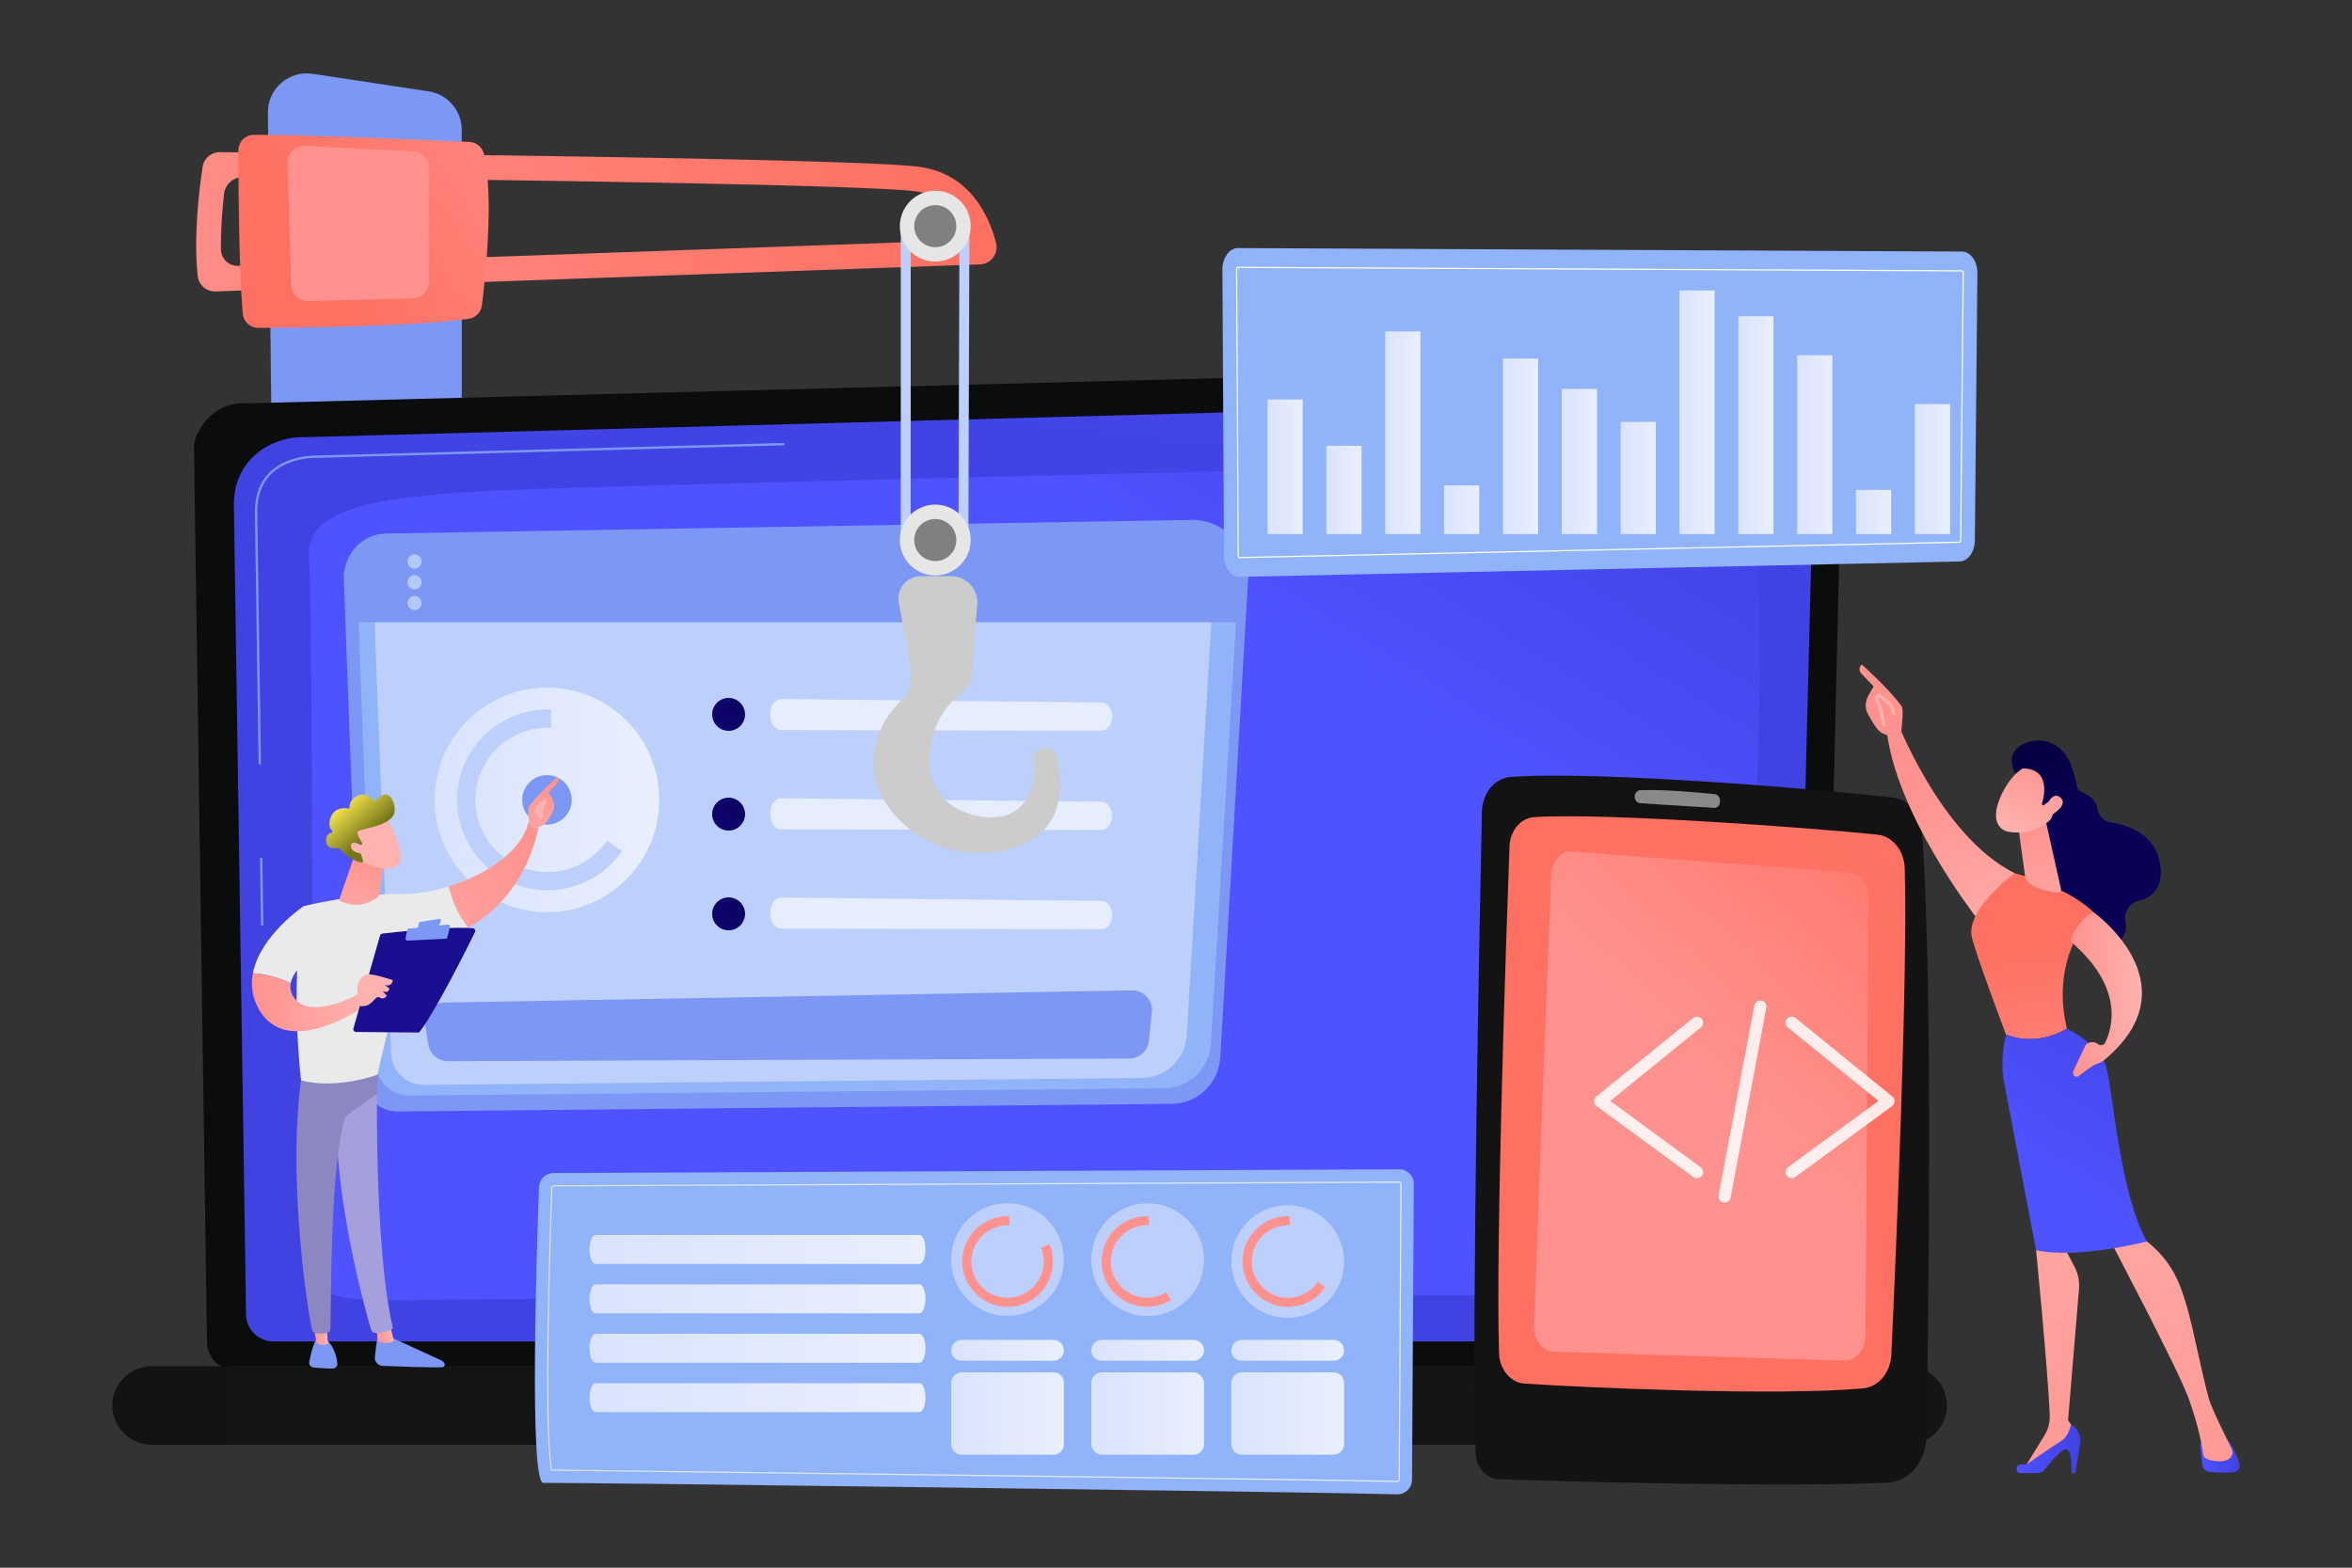 <?xml version="1.0" encoding="UTF-8"?>
<svg xmlns="http://www.w3.org/2000/svg" xmlns:xlink="http://www.w3.org/1999/xlink" id="ap" viewBox="0 0 2250 1500">
  <rect x="0" y="0" width="2250" height="1500" fill="#333333" stroke="none"/>
  <defs>
    <style>.el{opacity:.85;}.em{fill:url(#cq);}.en{fill:url(#cu);}.eo{fill:url(#as);}.ep{fill:url(#bn);}.eq{fill:url(#dg);}.er{fill:url(#cm);}.es{fill:url(#cy);}.et{fill:url(#cr);}.eu{fill:url(#cj);}.ev{fill:url(#ct);}.ew{fill:url(#bq);}.ex{fill:url(#bs);}.ey{fill:url(#bc);}.ez{fill:url(#bx);}.fa{fill:url(#dh);}.fb{fill:url(#bk);}.fc{fill:url(#bl);}.fd{fill:url(#ay);}.fe{fill:url(#cx);}.ff,.fg,.fh{fill:#fff;}.fi{fill:url(#cn);}.fj{fill:url(#dq);}.fk{fill:url(#ar);}.fg{opacity:.5;}.fl{fill:url(#bh);}.fm{fill:url(#ch);}.fn{fill:url(#cl);}.fo{fill:url(#db);}.fp{fill:url(#bb);}.fq{fill:url(#ax);}.fr{fill:url(#de);}.fs{fill:url(#dl);}.ft{fill:url(#dn);}.fu{fill:url(#dd);}.fv{fill:url(#du);}.fw{fill:url(#bj);}.fx{fill:url(#da);}.fy{fill:url(#dc);}.fz{fill:url(#bt);}.ga{fill:url(#by);}.gb{fill:url(#bg);}.gc{fill:url(#aq);}.gd{fill:url(#bw);}.ge{fill:url(#ci);}.gf{fill:url(#br);}.gg{fill:url(#aw);}.gh{fill:url(#dm);}.gi{fill:url(#dw);}.gj{fill:url(#dk);}.gk{fill:url(#az);}.gl{fill:url(#dj);}.gm{fill:url(#cd);}.gn{fill:url(#cf);}.go{fill:url(#bm);}.gp{fill:url(#bu);}.gq{fill:url(#be);}.gr{fill:url(#ba);}.gs{fill:url(#av);}.gt{fill:url(#bf);}.gu{fill:url(#cc);}.gv{fill:#7d97f4;}.gw{fill:url(#cb);}.gx{fill:#91b3fa;}.gy{fill:url(#at);}.gz{fill:#ccc;}.ha{fill:url(#co);}.hb{fill:url(#cv);}.fh{opacity:.62;}.hc{fill:url(#bv);}.hd{fill:url(#cw);}.he{fill:url(#cp);}.hf{fill:url(#bo);}.hg{fill:gray;}.hh{fill:url(#df);}.hi{fill:url(#bp);}.hj{fill:url(#au);}.hk{fill:#bdd0fb;}.hl{fill:url(#ca);}.hm{fill:url(#cz);}.hn{fill:url(#ds);}.ho{fill:url(#dt);}.hp{fill:url(#bd);}.hq{fill:url(#dr);}.hr{fill:url(#dv);}.hs{fill:url(#cs);}.ht{fill:url(#cg);}.hu{fill:url(#do);}.hv{fill:url(#dp);}.hw{fill:url(#bi);}.hx{fill:url(#ck);}.hy{fill:url(#ce);}.hz{fill:#e6e6e6;}.ia{fill:url(#bz);}.ib{fill:url(#di);}</style>
    <linearGradient id="aq" x1="1784.33" y1="1642.32" x2="1778.95" y2="1656.34" gradientTransform="translate(-442.83 -84.47) rotate(-10.96)" gradientUnits="userSpaceOnUse">
      <stop offset="0" stop-color="#a737d5"></stop>
      <stop offset="1" stop-color="#ef497a"></stop>
    </linearGradient>
    <linearGradient id="ar" x1="1610.11" y1="936.61" x2="1606.57" y2="945.83" gradientTransform="translate(279.57 93.8) rotate(6.75)" xlink:href="#aq"></linearGradient>
    <linearGradient id="as" x1="833.88" y1="1245.6" x2="1185.47" y2="190.81" gradientUnits="userSpaceOnUse">
      <stop offset="0" stop-color="#0b0c0c"></stop>
      <stop offset="1" stop-color="#0b0c0c"></stop>
    </linearGradient>
    <linearGradient id="at" x1="1008.6" y1="540.65" x2="1167.56" y2="-779.62" gradientUnits="userSpaceOnUse">
      <stop offset="0" stop-color="#4042e2"></stop>
      <stop offset="1" stop-color="#4f52ff"></stop>
    </linearGradient>
    <linearGradient id="au" x1="1357.15" y1="258.4" x2="1164.49" y2="565.98" xlink:href="#at"></linearGradient>
    <linearGradient id="av" x1="1262.08" y1="1346.93" x2="-126.86" y2="1336.27" gradientUnits="userSpaceOnUse">
      <stop offset="0" stop-color="#151515"></stop>
      <stop offset="1" stop-color="#131313"></stop>
    </linearGradient>
    <linearGradient id="aw" x1="1036.54" y1="429.94" x2="779.66" y2="930.17" gradientUnits="userSpaceOnUse">
      <stop offset="0" stop-color="#fe7062"></stop>
      <stop offset="1" stop-color="#ff928e"></stop>
    </linearGradient>
    <linearGradient id="ax" x1="1217.42" y1="522.82" x2="960.54" y2="1023.06" xlink:href="#aw"></linearGradient>
    <linearGradient id="ay" x1="1126.13" y1="475.94" x2="869.25" y2="976.18" xlink:href="#aw"></linearGradient>
    <linearGradient id="az" x1="2113.31" y1="242.03" x2="1951.07" y2="522.56" xlink:href="#av"></linearGradient>
    <linearGradient id="ba" x1="1750.44" y1="938.49" x2="2944.05" y2="-174.6" xlink:href="#aw"></linearGradient>
    <linearGradient id="bb" x1="1907.31" y1="767.57" x2="1643.68" y2="1048.11" xlink:href="#aw"></linearGradient>
    <linearGradient id="bc" x1="523.4" y1="1274.32" x2="1340.79" y2="1274.32" gradientUnits="userSpaceOnUse">
      <stop offset="0" stop-color="#dae3fe"></stop>
      <stop offset="1" stop-color="#e9effd"></stop>
    </linearGradient>
    <linearGradient id="bd" x1="563.96" y1="1195.52" x2="885.33" y2="1195.52" xlink:href="#bc"></linearGradient>
    <linearGradient id="be" x1="563.96" y1="1242.79" x2="885.33" y2="1242.79" xlink:href="#bc"></linearGradient>
    <linearGradient id="bf" x1="563.96" y1="1290.07" x2="885.33" y2="1290.07" xlink:href="#bc"></linearGradient>
    <linearGradient id="bg" x1="563.96" y1="1337.35" x2="885.33" y2="1337.35" xlink:href="#bc"></linearGradient>
    <linearGradient id="bh" x1="1085.01" y1="743.84" x2="1008.4" y2="1036.74" xlink:href="#aw"></linearGradient>
    <linearGradient id="bi" x1="1204.07" y1="774.98" x2="1127.46" y2="1067.88" xlink:href="#aw"></linearGradient>
    <linearGradient id="bj" x1="1334.83" y1="809.18" x2="1258.23" y2="1102.08" xlink:href="#aw"></linearGradient>
    <linearGradient id="bk" x1="909.94" y1="1292.03" x2="1017.78" y2="1292.03" xlink:href="#bc"></linearGradient>
    <linearGradient id="bl" x1="1043.94" y1="1292.03" x2="1151.78" y2="1292.03" xlink:href="#bc"></linearGradient>
    <linearGradient id="bm" x1="1177.94" y1="1292.03" x2="1285.77" y2="1292.03" xlink:href="#bc"></linearGradient>
    <linearGradient id="bn" x1="909.94" y1="1352.5" x2="1017.78" y2="1352.5" xlink:href="#bc"></linearGradient>
    <linearGradient id="bo" x1="1043.94" y1="1352.5" x2="1151.78" y2="1352.5" xlink:href="#bc"></linearGradient>
    <linearGradient id="bp" x1="1177.94" y1="1352.5" x2="1285.77" y2="1352.5" xlink:href="#bc"></linearGradient>
    <linearGradient id="bq" x1="415.83" y1="765.36" x2="630.67" y2="765.36" gradientTransform="translate(694.44 -145.83) rotate(45)" xlink:href="#bc"></linearGradient>
    <linearGradient id="br" x1="719.36" y1="680.39" x2="671.24" y2="727.21" gradientTransform="translate(7.91 -26.34) rotate(.38)" gradientUnits="userSpaceOnUse">
      <stop offset="0" stop-color="#09005d"></stop>
      <stop offset="1" stop-color="#1a0f91"></stop>
    </linearGradient>
    <linearGradient id="bs" x1="705.25" y1="687.93" x2="642.82" y2="782.25" xlink:href="#br"></linearGradient>
    <linearGradient id="bt" x1="682.98" y1="681.84" x2="683.19" y2="681.84" gradientTransform="matrix(1,0,0,1,0,0)" xlink:href="#br"></linearGradient>
    <linearGradient id="bu" x1="684.49" y1="673.33" x2="699.63" y2="673.33" gradientTransform="matrix(1,0,0,1,0,0)" xlink:href="#br"></linearGradient>
    <linearGradient id="bv" x1="719.99" y1="775.81" x2="671.87" y2="822.63" xlink:href="#br"></linearGradient>
    <linearGradient id="bw" x1="705.88" y1="783.35" x2="643.45" y2="877.66" xlink:href="#br"></linearGradient>
    <linearGradient id="bx" x1="682.98" y1="777.26" x2="683.19" y2="777.26" gradientTransform="matrix(1,0,0,1,0,0)" xlink:href="#br"></linearGradient>
    <linearGradient id="by" x1="684.49" y1="768.75" x2="699.63" y2="768.75" gradientTransform="matrix(1,0,0,1,0,0)" xlink:href="#br"></linearGradient>
    <linearGradient id="bz" x1="720.62" y1="871.22" x2="672.5" y2="918.04" xlink:href="#br"></linearGradient>
    <linearGradient id="ca" x1="706.51" y1="878.77" x2="644.08" y2="973.08" gradientTransform="translate(846.65 -249.78) rotate(45.38)" xlink:href="#br"></linearGradient>
    <linearGradient id="cb" x1="682.98" y1="872.68" x2="683.19" y2="872.68" gradientTransform="matrix(1,0,0,1,0,0)" xlink:href="#br"></linearGradient>
    <linearGradient id="cc" x1="684.49" y1="864.17" x2="699.63" y2="864.17" gradientTransform="matrix(1,0,0,1,0,0)" xlink:href="#br"></linearGradient>
    <linearGradient id="cd" x1="3988.35" y1="1276.5" x2="4005.19" y2="1276.5" gradientTransform="translate(-3628.38)" gradientUnits="userSpaceOnUse">
      <stop offset="0" stop-color="#ff928e"></stop>
      <stop offset="1" stop-color="#feb3b1"></stop>
    </linearGradient>
    <linearGradient id="ce" x1="2971.32" y1="2882.36" x2="3073.84" y2="2705.49" gradientTransform="translate(-3628.38)" gradientUnits="userSpaceOnUse">
      <stop offset="0" stop-color="#6c6a81"></stop>
      <stop offset="1" stop-color="#a59fdb"></stop>
    </linearGradient>
    <linearGradient id="cf" x1="3927.64" y1="1275.63" x2="3942.18" y2="1275.63" xlink:href="#cd"></linearGradient>
    <linearGradient id="cg" x1="2937.64" y1="2862.84" x2="3040.16" y2="2685.97" gradientTransform="translate(-3628.38)" gradientUnits="userSpaceOnUse">
      <stop offset="0" stop-color="#8f8bb1"></stop>
      <stop offset="1" stop-color="#8d87c1"></stop>
    </linearGradient>
    <linearGradient id="ch" x1="-4428.15" y1="2400.16" x2="-4689.51" y2="2688.56" gradientTransform="translate(-2747.1) rotate(-180) scale(1 -1)" gradientUnits="userSpaceOnUse">
      <stop offset="0" stop-color="#eaeaea"></stop>
      <stop offset="1" stop-color="#fbfafa"></stop>
    </linearGradient>
    <linearGradient id="ci" x1="-3272.36" y1="807.75" x2="-3015.33" y2="964.9" gradientTransform="translate(-2747.1) rotate(-180) scale(1 -1)" xlink:href="#cd"></linearGradient>
    <linearGradient id="cj" x1="-3274.57" y1="745.67" x2="-3244.85" y2="830.58" gradientTransform="translate(-2747.1) rotate(-180) scale(1 -1)" xlink:href="#cd"></linearGradient>
    <linearGradient id="ck" x1="509.99" y1="707.85" x2="515.06" y2="755.17" gradientTransform="matrix(1,0,0,1,0,0)" xlink:href="#cd"></linearGradient>
    <linearGradient id="cl" x1="-4398.16" y1="2427.34" x2="-4659.52" y2="2715.73" xlink:href="#ch"></linearGradient>
    <linearGradient id="cm" x1="3869.35" y1="958.94" x2="3978.26" y2="958.94" xlink:href="#cd"></linearGradient>
    <linearGradient id="cn" x1="504.02" y1="740.29" x2="451.07" y2="828.16" gradientTransform="matrix(1,0,0,1,0,0)" xlink:href="#br"></linearGradient>
    <linearGradient id="co" x1="391.87" y1="864.61" x2="373.85" y2="906.29" gradientTransform="matrix(1,0,0,1,0,0)" xlink:href="#cd"></linearGradient>
    <linearGradient id="cp" x1="352.03" y1="818.25" x2="334" y2="904.99" gradientTransform="matrix(1,0,0,1,0,0)" xlink:href="#cd"></linearGradient>
    <linearGradient id="cq" x1="1022.39" y1="6005.06" x2="973.39" y2="5943.1" gradientTransform="translate(777.25 -2089.69) rotate(-41.75)" xlink:href="#cd"></linearGradient>
    <linearGradient id="cr" x1="327.9" y1="768.36" x2="354.69" y2="798.38" gradientUnits="userSpaceOnUse">
      <stop offset="0" stop-color="#f8e64c"></stop>
      <stop offset="1" stop-color="#74761a"></stop>
    </linearGradient>
    <linearGradient id="cs" x1="1014.86" y1="6011.03" x2="965.85" y2="5949.07" gradientTransform="translate(777.25 -2089.69) rotate(-41.75)" xlink:href="#cd"></linearGradient>
    <linearGradient id="ct" x1="1212.54" y1="446.61" x2="1246.23" y2="446.61" xlink:href="#bc"></linearGradient>
    <linearGradient id="cu" x1="1268.84" y1="468.73" x2="1302.53" y2="468.73" xlink:href="#bc"></linearGradient>
    <linearGradient id="cv" x1="1325.13" y1="414.05" x2="1358.82" y2="414.05" xlink:href="#bc"></linearGradient>
    <linearGradient id="cw" x1="1381.43" y1="487.69" x2="1415.12" y2="487.69" xlink:href="#bc"></linearGradient>
    <linearGradient id="cx" x1="1437.72" y1="427.01" x2="1471.41" y2="427.01" xlink:href="#bc"></linearGradient>
    <linearGradient id="cy" x1="1494.02" y1="441.55" x2="1527.71" y2="441.55" xlink:href="#bc"></linearGradient>
    <linearGradient id="cz" x1="1550.31" y1="457.35" x2="1584" y2="457.35" xlink:href="#bc"></linearGradient>
    <linearGradient id="da" x1="1606.61" y1="394.46" x2="1640.3" y2="394.46" xlink:href="#bc"></linearGradient>
    <linearGradient id="db" x1="1662.9" y1="406.78" x2="1696.59" y2="406.78" xlink:href="#bc"></linearGradient>
    <linearGradient id="dc" x1="1719.2" y1="425.43" x2="1752.89" y2="425.43" xlink:href="#bc"></linearGradient>
    <linearGradient id="dd" x1="1775.49" y1="489.86" x2="1809.18" y2="489.86" xlink:href="#bc"></linearGradient>
    <linearGradient id="de" x1="1831.79" y1="448.82" x2="1865.48" y2="448.82" xlink:href="#bc"></linearGradient>
    <linearGradient id="df" x1="914.96" y1="131.56" x2="55.32" y2="302.07" xlink:href="#aw"></linearGradient>
    <linearGradient id="dg" x1="299.77" y1="244.68" x2="576.89" y2="74.02" xlink:href="#aw"></linearGradient>
    <linearGradient id="dh" x1="581.18" y1="-25.92" x2="418.97" y2="136.29" xlink:href="#aw"></linearGradient>
    <linearGradient id="di" x1="-7071.28" y1="676.64" x2="-7026.67" y2="788.57" gradientTransform="translate(9012.96)" gradientUnits="userSpaceOnUse">
      <stop offset="0" stop-color="#020039"></stop>
      <stop offset="1" stop-color="#090056"></stop>
    </linearGradient>
    <linearGradient id="dj" x1="-7163.34" y1="741.31" x2="-7080.91" y2="928.85" gradientTransform="translate(9012.96)" xlink:href="#cd"></linearGradient>
    <linearGradient id="dk" x1="936.84" y1="1393.18" x2="974.67" y2="1393.18" gradientTransform="translate(3079.45) rotate(-180) scale(1 -1)" xlink:href="#at"></linearGradient>
    <linearGradient id="dl" x1="-7068.05" y1="1542.38" x2="-7013.6" y2="906.04" gradientTransform="translate(9012.96)" xlink:href="#cd"></linearGradient>
    <linearGradient id="dm" x1="1089.23" y1="1386.27" x2="1150.45" y2="1386.27" gradientTransform="translate(3079.45) rotate(-180) scale(1 -1)" xlink:href="#at"></linearGradient>
    <linearGradient id="dn" x1="-6958.53" y1="1551.85" x2="-6904.07" y2="915.34" gradientTransform="translate(9012.96)" xlink:href="#cd"></linearGradient>
    <linearGradient id="do" x1="-7066.7" y1="900.67" x2="-7039.48" y2="1153.25" gradientTransform="translate(9012.96)" xlink:href="#aw"></linearGradient>
    <linearGradient id="dp" x1="-6916.74" y1="913.07" x2="-7052.86" y2="1130.87" gradientTransform="translate(9012.96)" xlink:href="#at"></linearGradient>
    <linearGradient id="dq" x1="1135.56" y1="786.95" x2="1110.89" y2="922.16" gradientTransform="translate(3079.45) rotate(-180) scale(1 -1)" xlink:href="#cd"></linearGradient>
    <linearGradient id="dr" x1="-7031.87" y1="951.6" x2="-6963.93" y2="951.6" gradientTransform="translate(9012.96)" xlink:href="#cd"></linearGradient>
    <linearGradient id="ds" x1="1119.41" y1="727.07" x2="1152.29" y2="800.15" gradientTransform="translate(3079.45) rotate(-180) scale(1 -1)" xlink:href="#cd"></linearGradient>
    <linearGradient id="dt" x1="-7080.64" y1="680.38" x2="-7036.03" y2="792.3" xlink:href="#di"></linearGradient>
    <linearGradient id="du" x1="1098.84" y1="736.32" x2="1131.73" y2="809.41" gradientTransform="translate(3079.45) rotate(-180) scale(1 -1)" xlink:href="#cd"></linearGradient>
    <linearGradient id="dv" x1="-7179.62" y1="748.47" x2="-7097.19" y2="936.01" gradientTransform="translate(9012.96)" xlink:href="#cd"></linearGradient>
    <linearGradient id="dw" x1="1316.38" y1="911.87" x2="1283.49" y2="720.94" gradientTransform="translate(3079.45) rotate(-180) scale(1 -1)" xlink:href="#cd"></linearGradient>
  </defs>
  <path class="gv" d="M261.01,516.73l-4.75-408.83c-.27-22.97,20.12-40.71,42.84-37.27l110.96,16.8c18.22,2.76,31.68,18.42,31.68,36.84v372.75l-180.72,19.71Z"></path>
  <path class="gc" d="M1615.96,1203.08l-3.1-8.93,1.28-.26c3.42-.7,6.87-1.58,10.25-2.61l4.02-1.23-2.84,3.1c-3.01,3.29-5.74,6.13-8.32,8.67l-1.29,1.27ZM1615.88,1195.86l1.06,3.04c1.34-1.34,2.72-2.77,4.16-4.3-1.73.46-3.48.88-5.22,1.26Z"></path>
  <path class="fk" d="M1762.35,1221.05l-.16-6.22.86.09c2.29.25,4.62.39,6.95.41l2.77.03-2.4,1.37c-2.55,1.46-4.82,2.69-6.95,3.77l-1.06.54ZM1763.74,1216.51l.05,2.12c1.11-.58,2.26-1.19,3.47-1.86-1.18-.06-2.36-.14-3.52-.25Z"></path>
  <path class="eo" d="M1741.73,1283.87c0,15.13-12.39,27.5-27.53,27.5H225.51c-15.14,0-27.53-12.38-27.53-27.5l-12.39-855.51c0-15.13,17.82-44.66,50.48-42.44l1454.91-37.65c19-.49,37.37,6.82,50.82,20.23,13.45,13.41,20.81,31.74,20.37,50.72l-20.44,864.64Z"></path>
  <path class="gy" d="M1714.55,1257.48c0,14.32-11.72,26.04-26.04,26.04H261.41c-14.32,0-26.04-11.72-26.04-26.04l-11.69-776.64c1.38-46.74,42.35-63.53,67.19-62.54l1394.44-37.41c13.35-.36,26.26,4.78,35.7,14.21,9.45,9.43,14.61,22.33,14.28,35.68l-20.74,826.7Z"></path>
  <path class="gv" d="M250.79,885.83c-.61,0-1.12-.49-1.13-1.11l-.93-62.98c0-.62.49-1.13,1.11-1.14h.02c.61,0,1.12.49,1.13,1.11l.93,62.98c0,.62-.49,1.13-1.11,1.14h-.02Z"></path>
  <path class="gv" d="M248.52,731.49c-.61,0-1.12-.49-1.13-1.11l-3.54-241.23c.07-15.82,4.93-28.45,14.45-37.57,17.38-16.65,44.64-15.81,45.79-15.77l445.36-11.95c.64.04,1.14.48,1.16,1.1.02.62-.47,1.14-1.1,1.16l-445.42,11.95c-1.2-.05-27.54-.86-44.24,15.14-9.06,8.68-13.69,20.77-13.76,35.93l3.54,241.21c0,.62-.49,1.13-1.11,1.14h-.02Z"></path>
  <path class="hj" d="M298.24,1214.4c1.49-64.19.94-632.61-2.75-681.7-3.68-49.09,72.77-58.3,190.16-63.82,117.38-5.52,1107.8-27.4,1133.3-29.46,57.32-4.65,69.19,81.03,63.45,267.03-4.31,139.74-11.45,369.93-14.73,475.79-.98,31.52-26.74,56.53-58.28,56.62-238.33.65-1151.8,3.27-1212.61,5.08-69.98,2.08-99.13-4.08-98.54-29.53Z"></path>
  <path class="gs" d="M1824.91,1382.39H144.98c-20.67,0-37.58-16.91-37.58-37.58h0c0-20.67,16.91-37.58,37.58-37.58h1679.94c20.67,0,37.58,16.91,37.58,37.58h0c0,20.67-16.91,37.58-37.58,37.58Z"></path>
  <path class="gg" d="M876.37,938.57l-134.91-98.87,135.27-109.79c3.91-3.17,4.51-8.92,1.33-12.83-3.17-3.91-8.92-4.51-12.83-1.33l-144.45,117.24c-2.2,1.78-3.44,4.48-3.37,7.31s1.45,5.46,3.73,7.13l144.45,105.86c1.63,1.19,3.51,1.76,5.39,1.76,2.81,0,5.58-1.29,7.37-3.73,2.98-4.06,2.1-9.77-1.97-12.75Z"></path>
  <path class="fq" d="M1162.58,832.99l-144.45-117.24c-3.92-3.18-9.66-2.58-12.83,1.33-3.18,3.91-2.58,9.66,1.33,12.83l135.27,109.79-134.91,98.87c-4.06,2.98-4.94,8.69-1.97,12.75,1.79,2.44,4.56,3.73,7.37,3.73,1.87,0,3.76-.57,5.39-1.76l144.45-105.86c2.28-1.67,3.66-4.31,3.73-7.13s-1.17-5.53-3.37-7.31Z"></path>
  <path class="fd" d="M967.25,689.83c-4.96-.93-9.72,2.33-10.65,7.28l-53.35,283.54c-.93,4.95,2.33,9.72,7.28,10.65,1.13.21,2.26.21,3.32.01,3.61-.66,6.61-3.47,7.33-7.29l53.35-283.54c.93-4.95-2.33-9.72-7.28-10.65Z"></path>
  <path class="gk" d="M1417.64,776.7c-2.29,108.07-9.72,480.83-6.17,612.93.38,13.99,9.97,25.23,21.93,25.68,59.16,2.27,276.06,8.01,372.83,3.26,20.16-.99,36.19-20.09,36.6-43.68,2.01-113.43,6.45-432.46-4.1-578.61-1.26-17.51-13.01-31.46-27.96-33.2-64.43-7.54-282.26-25.97-365.86-19.63-15.08,1.14-26.89,15.59-27.27,33.26Z"></path>
  <path class="gr" d="M1444.04,809.86c-3.18,87.23-13.23,377.41-10.04,484.71.47,15.68,11.03,28.37,24.42,29.28,55.14,3.77,243.25,12.1,324.13,4.52,14.56-1.36,25.99-15.14,26.78-32.21,4.1-88.99,15.87-359.19,12.81-465.29-.49-16.93-11.7-30.75-26.11-32.26-59.65-6.27-259.55-21.17-328.27-16.79-12.9.82-23.16,12.93-23.71,28.03Z"></path>
  <path class="fg" d="M1563.86,762.32h0c0,3.32,2.21,6.05,5.04,6.22,13.97.86,53.34,3.28,70.93,4.47,3.47.24,6.19-3.41,5.53-7.4l-.11-.68c-.45-2.72-2.38-4.77-4.74-5.03-11.89-1.27-47.78-4.81-71.55-3.82-2.86.12-5.1,2.89-5.1,6.23Z"></path>
  <path class="fp" d="M1786.76,960.66l.7-102.35c.08-12.34-7.85-22.75-18.07-23.52l-265.24-20.05c-10.76-.81-19.67,9.13-20.15,22.1,0,0-12.14,307.73-12.14,311.48h0s-4.34,120.81-4.34,120.81c-.48,12.99,8.05,23.92,18.84,24.25l278.42,8.52c10.77.33,19.69-10.4,19.78-23.38l1.32-189.97h0l.86-127.89h.04Z"></path>
  <g class="el">
    <path class="ff" d="M1626.85,1116.78l-86.45-63.35,86.68-70.35c2.51-2.03,2.89-5.72.85-8.22-2.03-2.51-5.71-2.89-8.22-.85l-92.56,75.13c-1.41,1.14-2.2,2.87-2.16,4.68.04,1.81.93,3.5,2.39,4.57l92.56,67.83c1.04.76,2.25,1.13,3.45,1.13,1.8,0,3.57-.83,4.72-2.39,1.91-2.6,1.34-6.26-1.26-8.17Z"></path>
    <path class="ff" d="M1810.24,1049.12l-92.56-75.13c-2.51-2.04-6.19-1.65-8.22.85-2.04,2.51-1.65,6.19.85,8.22l86.68,70.35-86.45,63.35c-2.6,1.91-3.17,5.57-1.26,8.17,1.15,1.56,2.92,2.39,4.72,2.39,1.2,0,2.41-.37,3.45-1.13l92.56-67.83c1.46-1.07,2.34-2.76,2.39-4.57.04-1.81-.75-3.54-2.16-4.68Z"></path>
    <path class="ff" d="M1685.08,957.39c-3.18-.6-6.23,1.49-6.83,4.66l-34.18,181.69c-.6,3.17,1.49,6.23,4.66,6.83.73.14,1.45.13,2.13,0,2.31-.42,4.24-2.22,4.7-4.67l34.18-181.69c.6-3.17-1.49-6.23-4.66-6.83Z"></path>
  </g>
  <path class="gx" d="M529.34,1122.37l809.17-3.54c7.74-.07,14.04,6.21,13.99,13.95l-1.73,283.23c-.04,7.79-6.48,14.02-14.27,13.78-71.35-2.13-802.67-11.51-816.66-10.93-13.82.58-6.31-223.09-4.25-283.11.26-7.42,6.31-13.32,13.74-13.38Z"></path>
  <path class="ey" d="M1336.93,1418.09h-.07c-45.63-1.36-482.86-6.82-692.98-9.44-60.77-.76-104.68-1.31-116.28-1.47h-.47s-.08-.47-.08-.47c-4.95-27.95-4.87-121.51.26-270.56.04-1.15.98-2.07,2.14-2.07l809.17-3.54c.76,0,1.26.35,1.55.64.41.42.63.95.63,1.53l-1.73,283.23c0,1.18-.96,2.15-2.13,2.15ZM528.08,1406.06c12.27.17,55.83.71,115.81,1.46,210.12,2.62,647.36,8.08,693,9.44h.06c.53,0,.98-.46.99-1.02l1.73-283.23c0-.29-.1-.53-.3-.73-.2-.2-.45-.3-.75-.3l-809.17,3.54c-.55,0-1,.44-1.02.99-5.09,148.17-5.21,241.44-.35,269.87Z"></path>
  <path class="hp" d="M563.96,1195.52h0c0,7.66,2.56,13.87,5.71,13.87h309.95c3.15,0,5.71-6.21,5.71-13.87h0c0-7.66-2.56-13.87-5.71-13.87h-309.95c-3.15,0-5.71,6.21-5.71,13.87Z"></path>
  <path class="gq" d="M563.96,1242.79h0c0,7.66,2.56,13.87,5.71,13.87h309.95c3.15,0,5.71-6.21,5.71-13.87h0c0-7.66-2.56-13.87-5.71-13.87h-309.95c-3.15,0-5.71,6.21-5.71,13.87Z"></path>
  <path class="gt" d="M563.96,1290.07h0c0,7.66,2.56,13.87,5.71,13.87h309.95c3.15,0,5.71-6.21,5.71-13.87h0c0-7.66-2.56-13.87-5.71-13.87h-309.95c-3.15,0-5.71,6.21-5.71,13.87Z"></path>
  <path class="gb" d="M563.96,1337.35h0c0,7.66,2.56,13.87,5.71,13.87h309.95c3.15,0,5.71-6.21,5.71-13.87h0c0-7.66-2.56-13.87-5.71-13.87h-309.95c-3.15,0-5.71,6.21-5.71,13.87Z"></path>
  <circle class="hk" cx="963.86" cy="1205.29" r="53.92" transform="translate(-469.02 1778.52) rotate(-73.16)"></circle>
  <circle class="hk" cx="1097.86" cy="1205.29" r="53.92" transform="translate(-530.71 1129.32) rotate(-45)"></circle>
  <circle class="hk" cx="1231.86" cy="1207.05" r="53.92" transform="translate(-492.71 1224.59) rotate(-45)"></circle>
  <path class="fl" d="M995.9,1193.89c1.67,4.06,2.6,8.5,2.6,13.16,0,19.13-15.51,34.63-34.63,34.63s-34.63-15.51-34.63-34.63,15.51-34.63,34.63-34.63c.59,0,1.17.02,1.75.04v-8.78c-.58-.02-1.16-.04-1.75-.04-23.97,0-43.4,19.43-43.4,43.4s19.43,43.41,43.4,43.41,43.41-19.43,43.41-43.41c0-5.9-1.18-11.53-3.31-16.66l-8.05,3.5Z"></path>
  <path class="hw" d="M1115.72,1236.35c-5.34,3.37-11.67,5.33-18.45,5.33-19.13,0-34.63-15.51-34.63-34.63s15.51-34.63,34.63-34.63c.59,0,1.17.02,1.75.04v-8.78c-.58-.02-1.16-.04-1.75-.04-23.97,0-43.41,19.43-43.41,43.4s19.43,43.41,43.41,43.41c8.37,0,16.18-2.37,22.81-6.47l-4.35-7.63Z"></path>
  <path class="fw" d="M1260.76,1226.52c-6.23,9.15-16.73,15.16-28.64,15.16-19.13,0-34.63-15.51-34.63-34.63s15.51-34.63,34.63-34.63c.59,0,1.17.02,1.75.04v-8.78c-.58-.02-1.16-.04-1.75-.04-23.97,0-43.41,19.43-43.41,43.4s19.43,43.41,43.41,43.41c14.83,0,27.92-7.44,35.75-18.79l-7.11-5.15Z"></path>
  <path class="fb" d="M1007.79,1282.04h-87.86c-5.52,0-9.99,4.47-9.99,9.99s4.47,9.99,9.99,9.99h87.86c5.51,0,9.99-4.47,9.99-9.99s-4.47-9.99-9.99-9.99Z"></path>
  <path class="fc" d="M1141.79,1282.04h-87.86c-5.51,0-9.99,4.47-9.99,9.99s4.47,9.99,9.99,9.99h87.86c5.51,0,9.99-4.47,9.99-9.99s-4.47-9.99-9.99-9.99Z"></path>
  <path class="go" d="M1187.93,1302.01h87.86c5.51,0,9.99-4.47,9.99-9.99s-4.47-9.99-9.99-9.99h-87.86c-5.51,0-9.99,4.47-9.99,9.99s4.47,9.99,9.99,9.99Z"></path>
  <path class="ep" d="M919.93,1313.11h87.86c5.51,0,9.99,4.47,9.99,9.99v58.8c0,5.51-4.47,9.99-9.99,9.99h-87.86c-5.51,0-9.99-4.47-9.99-9.99v-58.8c0-5.51,4.47-9.99,9.99-9.99Z"></path>
  <rect class="hf" x="1043.94" y="1313.11" width="107.83" height="78.77" rx="9.99" ry="9.99"></rect>
  <path class="hi" d="M1187.93,1313.11h87.86c5.51,0,9.99,4.47,9.99,9.99v58.8c0,5.51-4.47,9.99-9.99,9.99h-87.86c-5.51,0-9.99-4.47-9.99-9.99v-58.8c0-5.51,4.47-9.99,9.99-9.99Z"></path>
  <path class="gv" d="M369.27,510.5l770.57-13.02c31.02-.52,55.92,26.08,54.08,57.79l-26.52,456.12c-1.45,24.96-21.53,44.52-45.96,44.76l-740.7,7.33c-18.3.18-33.41-14.57-34.11-33.29l-17.72-476.05c-.88-23.56,17.34-43.25,40.37-43.64Z"></path>
  <path class="gx" d="M381.09,522.12l750.46-12.39c30.21-.5,54.46,24.82,52.67,54.98l-25.83,433.96c-1.41,23.75-20.97,42.35-44.76,42.58l-721.37,6.97c-17.82.17-32.54-13.86-33.22-31.67l-17.26-452.91c-.85-22.41,16.89-41.15,39.31-41.52Z"></path>
  <path class="hk" d="M395.12,537.08l714.61-11.8c28.77-.47,51.86,23.63,50.15,52.36l-24.6,413.23c-1.35,22.62-19.97,40.33-42.62,40.55l-686.92,6.64c-16.97.16-30.99-13.2-31.63-30.16l-16.43-431.28c-.81-21.34,16.08-39.18,37.43-39.54Z"></path>
  <path class="gv" d="M1133.28,509.37l-753.6,12.44c-22.52.37-40.33,19.19-39.48,41.69l1.22,31.93h842.91l1.84-30.85c1.8-30.29-22.55-55.71-52.89-55.21Z"></path>
  <g class="el">
    <path class="hk" d="M403.37,537.25c0,3.74-3.03,6.78-6.78,6.78s-6.78-3.03-6.78-6.78,3.03-6.78,6.78-6.78,6.78,3.03,6.78,6.78Z"></path>
    <path class="hk" d="M403.37,557.11c0,3.74-3.03,6.78-6.78,6.78s-6.78-3.03-6.78-6.78,3.03-6.78,6.78-6.78,6.78,3.03,6.78,6.78Z"></path>
    <path class="hk" d="M403.37,576.97c0,3.74-3.03,6.78-6.78,6.78s-6.78-3.03-6.78-6.78,3.03-6.78,6.78-6.78,6.78,3.03,6.78,6.78Z"></path>
  </g>
  <circle class="ew" cx="523.25" cy="765.36" r="107.42" transform="translate(-387.93 594.16) rotate(-45)"></circle>
  <circle class="gv" cx="523.25" cy="765.36" r="23.68"></circle>
  <path class="hk" d="M580.83,804.15c-12.42,18.23-33.34,30.21-57.06,30.21-38.11,0-69-30.89-69-69s30.89-69,69-69c1.17,0,2.33.03,3.48.09v-17.49c-1.16-.05-2.31-.08-3.48-.08-47.76,0-86.48,38.72-86.48,86.48s38.72,86.48,86.48,86.48c29.55,0,55.63-14.82,71.23-37.43l-14.16-10.25Z"></path>
  <path class="gf" d="M712.74,683.66c-.06,8.69-7.15,15.69-15.84,15.64-8.69-.06-15.69-7.15-15.64-15.84.06-8.69,7.15-15.69,15.84-15.64,8.69.06,15.69,7.15,15.64,15.84Z"></path>
  <path class="ex" d="M712.22,683.66c-.06,8.4-6.91,15.17-15.32,15.12-8.4-.06-15.17-6.91-15.12-15.32.06-8.4,6.91-15.17,15.32-15.12,8.4.06,15.17,6.91,15.12,15.32Z"></path>
  <path class="fz" d="M682.98,682.72c.04-.6.11-1.19.22-1.76l-.22,1.76Z"></path>
  <path class="gp" d="M684.49,677.15c2.34-4.57,7.11-7.68,12.6-7.64.87,0,1.71.09,2.53.24l-15.13,7.4Z"></path>
  <path class="hc" d="M712.74,779.08c-.06,8.69-7.15,15.69-15.84,15.64-8.69-.06-15.69-7.15-15.64-15.84.06-8.69,7.15-15.69,15.84-15.64,8.69.06,15.69,7.15,15.64,15.84Z"></path>
  <path class="gd" d="M712.22,779.08c-.06,8.4-6.91,15.17-15.32,15.12-8.4-.06-15.17-6.91-15.12-15.32.06-8.4,6.91-15.17,15.32-15.12,8.4.06,15.17,6.91,15.12,15.32Z"></path>
  <path class="ez" d="M682.98,778.14c.04-.6.11-1.19.22-1.76l-.22,1.76Z"></path>
  <path class="ga" d="M684.49,772.57c2.34-4.57,7.11-7.68,12.6-7.64.87,0,1.71.09,2.53.24l-15.13,7.4Z"></path>
  <path class="ia" d="M712.74,874.5c-.06,8.69-7.15,15.69-15.84,15.64-8.69-.06-15.69-7.15-15.64-15.84.06-8.69,7.15-15.69,15.84-15.64,8.69.06,15.69,7.15,15.64,15.84Z"></path>
  <circle class="hl" cx="697" cy="874.4" r="15.22" transform="translate(-414.14 748.96) rotate(-45)"></circle>
  <path class="gw" d="M682.98,873.56c.04-.6.11-1.19.22-1.76l-.22,1.76Z"></path>
  <path class="gu" d="M684.49,867.99c2.34-4.57,7.11-7.68,12.6-7.64.87,0,1.71.09,2.53.24l-15.13,7.4Z"></path>
  <path class="fh" d="M736.95,682.84l.07,2.68c.2,7.26,4.73,13.02,10.27,13.04l306.27.64c5.72.03,10.36-6.05,10.36-13.55h0c0-7.35-4.5-13.35-10.11-13.5l-306.34-3.32c-5.92-.16-10.73,6.24-10.52,14Z"></path>
  <path class="fh" d="M736.95,777.8l.07,2.68c.2,7.26,4.73,13.02,10.27,13.04l306.27.64c5.72.03,10.36-6.05,10.36-13.55h0c0-7.35-4.5-13.35-10.11-13.5l-306.34-3.32c-5.92-.16-10.73,6.24-10.52,14Z"></path>
  <path class="fh" d="M736.95,872.75l.07,2.68c.2,7.26,4.73,13.02,10.27,13.04l306.27.64c5.72.03,10.36-6.05,10.36-13.55h0c0-7.35-4.5-13.35-10.11-13.5l-306.34-3.32c-5.92-.16-10.73,6.24-10.52,14Z"></path>
  <path class="gv" d="M1082.72,947.6l-657.48,11.66c-11.55.2-20.24,10.58-18.42,21.99l2.9,18.14c1.48,9.24,9.47,16.03,18.83,15.99l651.68-2.56c9.68-.04,17.79-7.35,18.81-16.98l2.9-27.24c1.21-11.35-7.8-21.2-19.22-21Z"></path>
  <path class="gv" d="M361.57,1276.54s-1.96,11.12-2.93,22.12c-.38,4.3,2.94,8.04,7.25,8.22,14.66.61,46.01,1.8,57.26,1.3,1.69-.08,2.8-1.81,2.17-3.38h0c-.52-1.32-1.54-2.38-2.82-2.98l-51.79-23.8-9.14-1.48Z"></path>
  <path class="gm" d="M359.96,1270.01l1.58,13.3s9.07,4.22,15.27-.53l-3.76-14.82-13.09,2.05Z"></path>
  <path class="hy" d="M361.15,1019.99c-.68,3.47-3.66,173.31,14.5,249.42.3,1.24-.33,2.52-1.52,3.01-2.78,1.14-8.24,2.78-14.78,3-2.03.07-3.84-1.25-4.41-3.19-5.19-17.66-30.05-106.13-33.3-190.65-3.62-94.44,0-3.22,0-3.22l2.13-58.38h37.39Z"></path>
  <path class="gv" d="M302,1282.34s-3.13,5.61-6.15,20.53c-.55,2.69,1.34,5.27,4.07,5.54,4.84.48,12.29,1.09,18.26,1.05,2.75-.02,4.9-2.41,4.57-5.15-.66-5.44-2.72-14.38-9.08-21.34l-11.66-.63Z"></path>
  <path class="gn" d="M299.26,1265.24l3.69,20.11s3.65,2.71,10.86.75l-1.76-21.64-12.78.78Z"></path>
  <path class="ht" d="M289.3,1025.2c-14.85,89.61,3.22,221.47,9.31,247.28.37,1.58,1.65,2.79,3.25,3.06,2.72.45,7.2.82,11.61-.46,1.52-.44,2.59-1.81,2.65-3.4.82-20.87-.65-148.96,13.18-199.58.7-2.57,2.27-4.8,4.44-6.34l26.85-19.09,2.06-30.86-73.36,9.4Z"></path>
  <path class="fm" d="M383.91,855.41c-44.5-.74-93.59,11.68-93.59,11.68-13.26,77.39-2.32,166.65-2.32,166.65,34.45,9.03,73.31-5.52,73.31-5.52,5.73-32.35,32.44-123.38,32.44-123.38,21.74-2.7,39.65-8.97,54.4-17.26-11.25-13.04-16.55-29.63-18.86-39.44-15.73,4.89-31.65,7.5-45.38,7.27Z"></path>
  <path class="ge" d="M515.34,789.87c-4.37-5.28-9.9-2.78-9.9-2.78-6.55,27.66-40.88,50.09-76.15,61.05,2.3,9.81,7.61,26.4,18.86,39.44,58.54-32.91,67.2-97.71,67.2-97.71Z"></path>
  <path class="eu" d="M514.28,791.22c.46,1.45-4.84,3.67-7.96-2.28-.11-2.85-1.84-15.06-.14-17.38,9.07-12.37,26.66-27.87,26.66-27.87,2.97,2.93.52,5.81.52,5.81l-8.53,8.89c1.78,3.22,3.96,5.95,4.98,9.85.77,2.95.3,6.11-1.19,8.8-1.5,2.7-3.54,6.2-5.47,8.95-3.66,5.19-8.87,5.23-8.87,5.23Z"></path>
  <path class="hx" d="M521.1,764.16l-7.77,6.59-2.44,6.56,6.93,7.69s2.33-13.02,4.06-15.84c1.73-2.82.83-4.18-.78-5Z"></path>
  <path class="fn" d="M307.38,910.18l-17.07-43.08s-41.56,28.24-48.4,64.04c7.85.58,22.14,2.62,36.13,9.68,3.07-16.91,29.33-30.64,29.33-30.64Z"></path>
  <path class="er" d="M343.7,950.72s-46.66,26.37-62.41,3.85c-3.27-4.68-4.05-9.32-3.25-13.75-13.99-7.06-28.28-9.11-36.13-9.68-2.06,10.79-.97,22.27,5.37,33.88,27.58,50.45,102.59-2.79,102.59-2.79l-6.18-11.51Z"></path>
  <path class="fi" d="M338.09,984.09l25.47-88.94c.29-1.01,1.15-1.75,2.19-1.87,4.61-.54,17.98-2.05,33.42-3.36,18.59-1.57,40.19-2.85,53.09-1.76,1.83.15,2.94,2.09,2.13,3.74-7.34,14.85-37.52,75.23-52.64,95.01-.5.66-1.28,1.04-2.1,1.03l-59.09-.55c-1.72-.02-2.95-1.67-2.48-3.32Z"></path>
  <path class="gv" d="M401.82,882.22l18.46-3.08c.98-.16,1.79.78,1.48,1.72l-1.83,5.54c-.16.48-.58.83-1.08.9l-17.77,2.37c-.92.12-1.68-.71-1.47-1.62l1.13-4.84c.12-.52.55-.92,1.07-1.01Z"></path>
  <path class="gv" d="M387.99,897.85l1.52-7.92c.15-.79.81-1.4,1.61-1.48l37.29-3.78c1.26-.13,2.26,1.02,1.97,2.25l-2.37,9.87c-.19.79-.88,1.36-1.69,1.4l-36.44,1.83c-1.19.06-2.11-1.01-1.89-2.17Z"></path>
  <path class="ha" d="M344.25,962.6s-3.55-14.59-2.12-19.76c1.43-5.18,4.2-11.83,13.45-10.35,9.24,1.48,20.14,5.37,20.14,5.37,0,0-.55,6.74-7.57,4.57l4.36,3.37s-.62,5.4-6.56,2.51l4.05,4.47s-2.55,4.43-6.91,1.59c-4.36-2.84-6.46,9.99-18.84,8.23Z"></path>
  <path class="he" d="M338.84,819.29l-14.16,40.94c-.23.68.04,1.43.67,1.78,3.86,2.13,17.76,8.3,34.52-2.32,1.75-1.11,2.93-2.91,3.2-4.96l4.58-35.44h-28.82Z"></path>
  <path class="em" d="M369.64,781.38s15.55,29.26,13.55,41.09c-1.99,11.82-21.26,10.97-38.09,1.37l-11.76-31.6,36.29-10.86Z"></path>
  <path class="et" d="M345.85,808.32c.68-.3.94-1.14.53-1.77-1.25-1.9-3.58-5.78-4.33-9.18,0,0-2.79-1.79,7.11-4.16,9.91-2.37,24.68-6.05,27.79-14.49,3.03-8.22-4.93-28.9-17.62-12.42-.48.63-1.43.64-1.91.01-2.08-2.71-7.55-8.33-15.15-4.92-7.11,3.19-7.91,8.4-7.81,11.02.03.77-.66,1.37-1.42,1.23-3.59-.69-12.22-1.27-16.24,7.57-3.32,7.29-1.16,11.41.8,13.43.64.65.36,1.73-.51,2-2.36.72-5.41,2.73-5.11,8.26.42,7.65,8.97,6.98,11.41,6.63.4-.06.8.08,1.07.38,2.09,2.31,11.49,12.12,21.68,13.3.88.1,1.56-.77,1.28-1.61l-4.41-12.81c-.2-.59.08-1.25.66-1.5l2.19-.97Z"></path>
  <path class="hs" d="M347.62,810.13s-11.07-7.59-11.88-1.2c-.81,6.4,9.97,9.26,15.31,6.88l-3.43-5.68Z"></path>
  <path class="gx" d="M1876.78,240.69l-692.31-3.33c-8.34-.08-15.12,9.15-15.06,20.51l1.53,273.91c.06,11.42,7.02,20.53,15.41,20.19l688.36-14.74c8.01-.33,14.4-9.18,14.51-20.08l2.41-255.84c.11-11.29-6.56-20.54-14.85-20.61Z"></path>
  <path class="ff" d="M1185.91,534.08c-1.07,0-1.95-1.09-1.95-2.44l-1.53-273.91c0-.65.17-1.21.51-1.68.48-.65,1.05-.79,1.45-.79l692.31,3.33c.4,0,.96.15,1.43.8.34.47.51,1.04.5,1.68l-2.41,255.84c-.01,1.32-.84,2.38-1.89,2.42h0l-688.41,14.74ZM1184.38,256.39c-.14,0-.33.04-.54.32-.2.27-.3.61-.29,1.01l1.53,273.91c0,.78.43,1.32.82,1.32l688.4-14.74c.37-.02.79-.54.79-1.31l2.41-255.84c0-.4-.09-.74-.29-1.01-.21-.29-.4-.33-.53-.33l-692.31-3.33Z"></path>
  <rect class="ev" x="1212.54" y="382.23" width="33.69" height="128.75"></rect>
  <rect class="en" x="1268.84" y="426.48" width="33.69" height="84.5"></rect>
  <rect class="hb" x="1325.13" y="317.12" width="33.69" height="193.86"></rect>
  <rect class="hd" x="1381.43" y="464.41" width="33.69" height="46.57"></rect>
  <rect class="fe" x="1437.72" y="343.04" width="33.69" height="167.94"></rect>
  <rect class="es" x="1494.02" y="372.12" width="33.69" height="138.86"></rect>
  <rect class="hm" x="1550.31" y="403.72" width="33.69" height="107.26"></rect>
  <rect class="fx" x="1606.61" y="277.93" width="33.69" height="233.05"></rect>
  <rect class="fo" x="1662.9" y="302.58" width="33.69" height="208.4"></rect>
  <rect class="fy" x="1719.2" y="339.88" width="33.69" height="171.1"></rect>
  <rect class="fu" x="1775.49" y="468.73" width="33.69" height="42.25"></rect>
  <rect class="fr" x="1831.79" y="386.66" width="33.69" height="124.32"></rect>
  <path class="hh" d="M952.84,232.23c-6.62-25.39-24.92-66.58-74.42-72.74-65.8-8.18-576.38-13.08-668.13-13.9-8.22-.07-15.23,5.9-16.46,14.02-3.38,22.31-8.77,67.01-4.69,104.47.94,8.62,8.33,15.07,17,14.77l731.34-25.88c10.59-.37,18.03-10.48,15.36-20.74ZM915.75,230.04l-687.88,24.34c-8.89.31-16.38-6.7-16.5-15.6-.26-18.51,1.17-37.44,2.92-53.17,1.03-9.26,8.89-16.22,18.2-16.14,271.52,2.54,594.64,7.5,643,13.52,24.65,3.06,38.94,18.52,47.24,35.47,2.56,5.23-1.16,11.37-6.98,11.58Z"></path>
  <path class="eq" d="M227.99,144c.05,33.27.58,113.94,4.25,156.09.68,7.78,7.24,13.72,15.05,13.68,38.5-.23,149.17-1.52,200.97-8.69,6.72-.93,11.95-6.29,12.78-13.03,3.52-28.39,11.44-103.92,1.98-144.53-1.54-6.6-7.19-11.4-13.96-11.71-35.21-1.63-149.9-6.75-206.04-6.85-8.31-.01-15.05,6.73-15.04,15.05Z"></path>
  <path class="fa" d="M274.94,155.99l3.69,116.64c.28,8.77,7.59,15.68,16.37,15.45l100.03-2.6c8.65-.22,15.55-7.3,15.55-15.95v-108.77c0-8.5-6.66-15.51-15.15-15.94l-103.72-5.28c-9.32-.47-17.06,7.12-16.76,16.44Z"></path>
  <rect class="hk" x="861.73" y="221.36" width="9.47" height="288.99"></rect>
  <rect class="hk" x="776.25" y="359.67" width="291.89" height="9.47" transform="translate(554.66 1285.36) rotate(-89.81)"></rect>
  <circle class="hz" cx="894.72" cy="516.73" r="33.89" transform="translate(186.25 1268.79) rotate(-76.72)"></circle>
  <circle class="hg" cx="894.72" cy="516.73" r="20.13"></circle>
  <path class="gz" d="M871.44,640.01l-11.6-63.31c-2.43-13.24,7.74-25.44,21.2-25.44h28.83c14.62,0,26.14,12.46,25.01,27.03l-5.07,65.12c-.67,8.61-5.07,16.44-11.95,21.66-10.48,7.96-25.3,24.48-28.52,55.54-5.1,49.19,41.08,65.69,69.5,60.4,22.18-4.13,34.24-30.89,29.47-50.93-1.77-7.45,3.62-14.66,11.28-14.66h0c5.35,0,10.02,3.63,11.32,8.82,5.57,22.21,12.79,79.49-56.67,90.74-82.25,13.32-162.04-74.34-91.74-145.25,7.71-7.78,10.92-18.96,8.94-29.74Z"></path>
  <circle class="hz" cx="894.72" cy="216.41" r="33.89"></circle>
  <circle class="hg" cx="894.72" cy="216.41" r="20.13"></circle>
  <path class="ib" d="M1968.13,736.85s15.04,7.32,17.81,15.72c2.22,6.74,18.85,7.61,20.49,20.88.85,6.85,5.92,12.33,12.74,13.38,16.99,2.6,43.17,11.42,47.35,40.92,3.2,22.51-8.28,31.05-20.32,34-8.85,2.17-14.72,10.77-12.94,19.7,1.72,8.57-.84,18.47-15.68,26.3-33.26,17.55-66.47-41.57-66.47-41.57l-6.81-103.23,23.82-26.1Z"></path>
  <path class="gl" d="M1811.59,682.41s42.79,116.65,115.7,153.11c0,0-24.27,39.6-36.93,42,0,0-77.89-99.69-85.83-181.36l7.06-13.75Z"></path>
  <path class="gj" d="M2104.82,1384.11l2.15,17.69c.41,3.36,3.05,6.01,6.41,6.39,5.67.65,14.77,1.31,23.68.37,3.91-.41,6.45-4.37,5.26-8.12-2.17-6.83-6.14-17.08-11.87-23.11h-19.62c-3.63,0-6.44,3.17-6,6.78Z"></path>
  <path class="fs" d="M1951.11,1176.87l-3.31,19.49s11.09,112.36,13.07,157.3c.31,7.05-1.51,14.01-5.21,20.01l-19.29,31.32,49.02-28.93.98-5.98-8.02-11.03,10.51-125.87c.62-7.39-.91-14.81-4.39-21.36l-10.14-19.05-23.2-15.9Z"></path>
  <path class="gh" d="M1933.14,1409.53h15.64c2.93,0,5.69-1.34,7.48-3.66,4.88-6.34,14.98-18.7,19.81-19.02,6.5-.43,5.67,22.69,5.67,22.69h3.65s4.62-28.73,4.62-28.73c1.16-7.23-2.43-14.39-8.92-17.78h0s-1.49,10.99-9.55,15.86c-8.06,4.86-32.8,22.28-32.8,22.28,0,0-3.03-.43-6.36.17-4.94.89-4.25,8.2.77,8.2Z"></path>
  <path class="ft" d="M2018.25,1186.12s64.98,123.27,75.31,151.41c10.33,28.14,13.95,51.62,14.09,53.84.22,3.47,4.54,6.81,16.45,6.81,6.15,0,9.16-2.46,10.63-4.85,1.26-2.03,1.32-4.58.26-6.72-3.76-7.61-15.69-31.92-20.11-42.94-5.27-13.17-16.62-72.83-22.84-93.57-6.22-20.74-13.26-43.25-40.35-63.97,0,0-18.6-18.22-33.44,0Z"></path>
  <path class="hu" d="M1977.2,984.15c-16.76-71.03,25.7-111.2,25.7-111.2-26.79-25.72-75.61-37.42-75.61-37.42,0,0-46.58,34.06-41.06,60.71,3.24,15.62,32.74,93.58,32.74,93.58,0,0,27.28,12.91,58.23-5.67Z"></path>
  <path class="hv" d="M2014.37,1019.31c-6.82-20.55-37.16-35.16-37.16-35.16-30.94,18.58-58.23,5.67-58.23,5.67,0,0-6.12,23.39-1.9,45.12,4.22,21.73,30.72,161.41,30.72,161.41,41.75,8.46,105.95-8.51,105.95-8.51-26.59-47.21-32.56-147.98-39.39-168.53Z"></path>
  <path class="fj" d="M1957.75,788.58l13.63,61.22c1.3,5.39-3.61,4.51-9.06,3.48-8.93-1.68-20.43-5.15-24.28-12.1-.39-.71-.59-1.51-.7-2.31l-5.85-42.45c-.46-3.37,1.36-6.64,4.46-8.01l11.3-5.01c4.35-1.93,9.39.55,10.5,5.18Z"></path>
  <path class="hq" d="M2002.9,872.94s95.12,68.05,12.17,139.56c0,0-3.16,3.58-9.39,5.44-3.14.94-12.43,7.97-17.15,11.64-1.52,1.18-3.7.78-4.72-.85h0c-.8-1.27-.89-2.87-.25-4.23l11.78-24.9c3.27-3.05,8.28-3.27,11.8-.51h0c2.25,1.76,5.54,1.02,6.79-1.54,6.41-13.06,18.52-51.47-31.04-94.88-1.86-1.63-2.33-4.33-1.19-6.53,3.48-6.69,11.45-19.97,21.2-23.2Z"></path>
  <path class="hn" d="M1941.76,730.3s-16.14,6.82-27.12,30.14c-10.97,23.32-2.78,34.09,7.52,35.57,10.29,1.48,25.69,1.25,41.97-13.81,16.28-15.07-1.39-59.98-22.37-51.9Z"></path>
  <path class="ho" d="M1953.18,769.74s12.18-34.12-18.08-34.53l-7.12,4.98s-11.1-18.92,7.12-27.95c18.22-9.03,39.54-1.57,47.3,22.97,7.75,24.55,9.08,40.98-3.82,52.72-12.9,11.74-18.21-1.57-18.21-1.57,0,0,7.02-10.98,4.16-16.86-2.86-5.88-9.46,1.22-9.46,1.22l-1.89-.98Z"></path>
  <path class="fv" d="M1956.58,773.54s6.16-17.58,14.37-10.58c8.21,7-6.68,16.24-12.5,19.23l-1.87-8.65Z"></path>
  <path class="hr" d="M1807.48,703.64c-.65,2.08,6.91,5.24,11.36-3.25.16-4.07,2.63-21.5.2-24.81-12.95-17.65-38.05-39.78-38.05-39.78-4.24,4.19-.75,8.3-.75,8.3l12.18,12.69c-2.55,4.6-5.65,8.49-7.11,14.05-1.1,4.22-.43,8.72,1.7,12.56,2.14,3.85,5.05,8.86,7.81,12.77,5.22,7.41,12.66,7.47,12.66,7.47Z"></path>
  <path class="gi" d="M1800.99,695.02l2.89-.52c-.35-1.93-3.45-18.98-5.99-23.12-.92-1.5-1.28-2.72-1.06-3.52.11-.38.36-.72.78-1.05l10,8.47,3.35,9.01,2.75-1.02-3.62-9.73-12.13-10.29-.87.44c-1.68.86-2.68,1.96-3.08,3.37-.47,1.66-.01,3.58,1.38,5.85,1.91,3.11,4.69,17,5.6,22.1Z"></path>
</svg>
